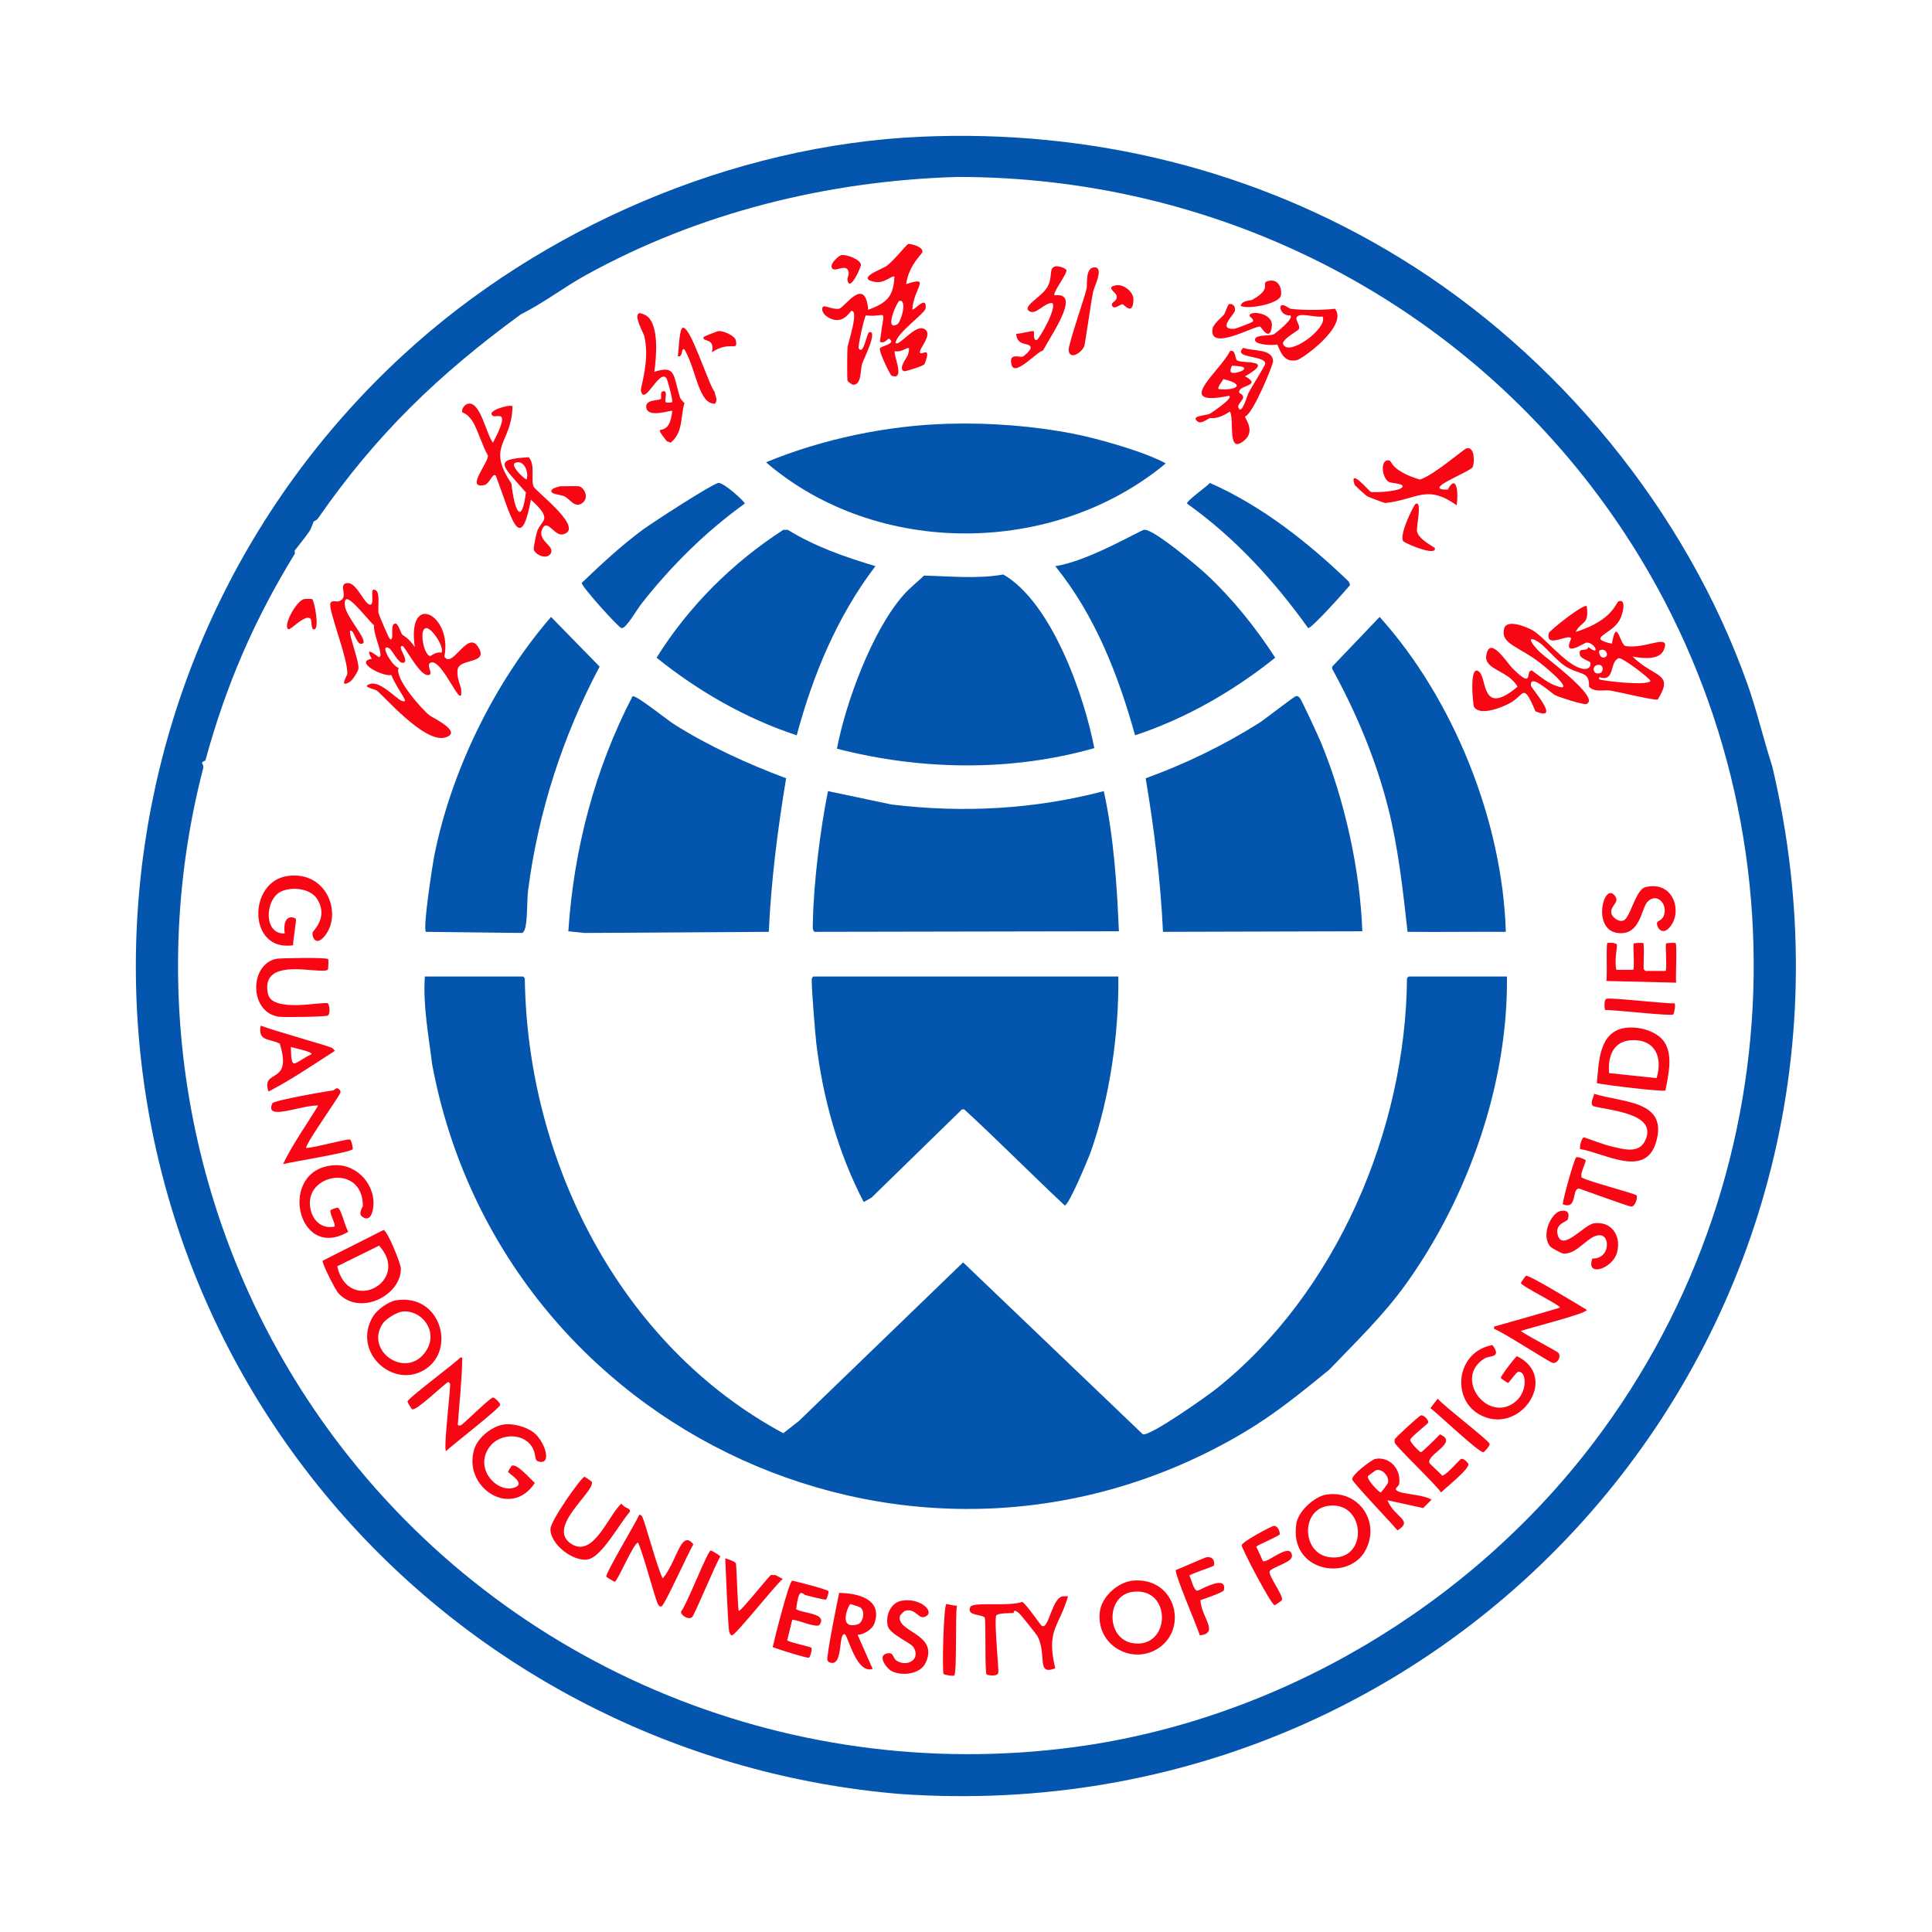<svg width="256" height="256" viewBox="0 0 256 256" fill="none" xmlns="http://www.w3.org/2000/svg">
<path d="M121.993 18.119C144.448 17.115 166.438 22.453 185.62 34.248C206.423 47.038 223.395 67.648 231.565 90.698C232.821 94.245 233.659 97.925 234.82 101.5C252.322 175.118 194.481 243.033 119.182 237.706C90.97 235.337 64.546 222.257 45.715 201.084C5.888 156.302 9.427 87.516 53.483 46.973C71.781 30.134 97.112 19.233 121.993 18.119ZM126.876 23.446C109.747 23.946 92.648 28.149 77.603 36.468C74.685 38.08 72.015 40.159 69.02 41.647C58.111 49.622 49.888 57.529 42.164 68.651C41.923 68.999 41.615 69.033 41.572 69.095C41.504 69.194 41.272 69.987 40.98 70.427C40.484 71.175 39.139 72.807 39.056 72.942C39.005 73.025 39.108 73.302 39.056 73.386C33.658 82.186 29.939 90.796 27.219 100.76C27.197 100.843 26.938 100.803 26.775 101.056C26.736 101.201 27.025 101.4 26.923 101.796C19.178 131.679 25.085 163.693 43.052 188.802C65.666 220.404 103.938 236.656 142.413 231.491C169.385 227.872 194.716 212.807 211.145 191.17C238.808 154.735 239.53 104.159 212.773 67.023C192.835 39.353 160.927 23.427 126.876 23.446Z" fill="#0455AD"/>
<path d="M120.366 32.324C120.545 32.279 122.402 32.651 122.215 33.434C122.159 33.67 120.415 35.149 120.07 37.651C123.43 36.528 121.109 38.096 120.884 40.98C121.052 41.288 122.804 38.978 122.659 40.832C122.606 41.508 118.843 44.08 118.664 45.419C119.093 46.036 121.193 42.957 122.437 43.57C123.799 44.241 121.619 46.304 121.919 46.751C122.155 47.1 123.479 45.751 122.511 48.231C122.473 48.47 119.913 49.255 119.774 49.192C118.97 48.834 120.201 47.347 120.292 47.047C120.873 45.108 119.789 46.829 118.59 46.529C118.242 46.788 120.071 50.499 118.146 49.784C117.958 49.715 116.445 46.603 116.592 46.159C116.698 45.841 118.812 45.572 117.85 44.901C117.631 44.749 117.212 45.656 116.592 45.271C117.193 40.329 117.674 42.137 114.743 41.794C114.539 41.887 113.642 45.949 113.781 46.159C114.447 47.165 114.83 44.089 115.187 44.014C116.368 43.762 114.451 47.56 114.225 48.231C113.997 48.907 114.197 51.153 112.967 50.968C112.889 50.956 112.337 50.557 112.301 50.45C112.233 50.239 112.251 46.482 112.301 46.011C112.356 45.49 113.858 41.073 112.819 41.202C112.614 41.227 111.649 43.321 109.564 41.942C108.922 41.517 108.786 40.763 109.12 40.61C109.389 40.487 110.441 41.056 111.192 40.906C111.918 40.763 114.647 36.434 115.039 41.054C117.474 40.134 118.374 39.363 118.516 36.689C118.304 36.337 117.275 37.599 115.927 37.355C113.319 36.883 116.817 35.684 117.406 35.283C118.421 34.592 120.111 32.386 120.366 32.324ZM119.182 39.87C118.853 39.935 117.104 43.957 118.886 42.978C119.379 42.707 120.277 39.654 119.182 39.87Z" fill="#F70713"/>
<path d="M111.488 33.804C112.119 33.691 113.957 34.331 114.077 35.062C114.127 35.367 112.585 38.774 112.301 37.133C112.233 36.738 112.513 36.504 112.449 36.097C112.236 34.735 110.591 36.207 110.23 35.506C109.925 34.914 111.192 33.857 111.488 33.804Z" fill="#F70713"/>
<path d="M139.898 35.285C140.185 35.228 141.212 35.501 141.303 35.803C141.44 36.252 139.347 38.932 139.75 39.132C143.289 38.672 139.503 44.052 138.196 46.456C137.558 46.443 134.501 49.944 134.053 48.38C133.578 46.726 135.043 47.355 135.459 47.27C135.709 47.22 136.543 46.396 136.568 46.16C136.666 45.233 134.788 46.091 134.645 44.237C135.459 44.182 136.841 43.805 136.938 43.867C137.126 43.987 136.813 45.178 137.382 45.051C137.647 44.992 140.038 40.921 139.454 40.168C138.403 40.011 137.245 41.877 136.346 41.203C135.46 40.539 138.013 39.373 138.788 38.022C139.569 36.659 138.871 35.486 139.898 35.285Z" fill="#F70713"/>
<path d="M144.929 35.432C146.397 35.282 144.979 38.023 144.855 38.613C144.563 39.995 143.794 45.517 143.671 45.864C143.422 46.571 141.848 47.836 141.599 46.455C141.487 45.831 143.637 39.646 143.967 38.317C144.115 37.721 143.779 35.549 144.929 35.432Z" fill="#F70713"/>
<path d="M168.16 37.206C169.573 36.932 169.906 38.505 169.714 39.203C169.431 40.233 165.465 41.041 164.387 40.535C164.572 39.761 165.661 39.876 165.94 39.721C168.873 38.09 166.763 37.476 168.16 37.206Z" fill="#F70713"/>
<path d="M147.888 37.8C148.863 37.631 150.183 38.64 150.182 39.649C150.177 41.953 148.903 40.342 148.776 40.315C148.467 40.249 147.636 41.102 147.37 40.537C147.098 39.962 148.088 40.042 147.962 39.206C147.885 38.698 146.41 38.054 147.888 37.8Z" fill="#F70713"/>
<path d="M162.833 40.315C163.181 40.152 163.722 40.483 163.647 41.128C163.582 41.677 161.195 43.709 163.573 43.57C163.705 43.562 165.948 42.722 166.014 42.608C166.19 42.305 165.581 41.954 165.57 41.868C165.471 41.085 168.718 41.417 168.53 43.2C168.293 45.452 167.105 43.314 166.976 43.274C166.35 43.079 160.05 46.732 160.687 43.496C160.801 42.916 162.096 41.812 162.167 41.72C162.32 41.525 162.697 40.378 162.833 40.315Z" fill="#F70713"/>
<path d="M169.788 40.464C170.072 40.267 170.89 40.896 170.971 40.908C172.475 41.127 175.313 41.109 176.89 40.908C178.683 43.175 172.605 47.534 171.859 47.714C169.785 48.218 169.495 45.772 169.196 45.643C168.663 45.809 166.442 45.69 166.31 45.125C166.115 44.283 168.087 44.561 168.752 44.311C168.919 44.249 171.54 42.186 170.971 41.796C169.811 41.862 169.441 40.704 169.788 40.464ZM172.155 41.796C171.177 42.105 172.463 43.084 172.081 43.645C171.958 43.824 169.816 45.01 170.009 45.569C170.638 47.383 175.968 43.537 175.262 41.944C174.425 42.08 172.814 41.589 172.155 41.796Z" fill="#F70713"/>
<path d="M84.705 41.498C84.849 41.45 85.449 41.706 85.593 41.794C87.394 42.904 86.969 47.391 86.703 49.267C89.567 48.354 89.166 49.651 90.106 52.67C90.177 52.896 90.505 53.226 90.698 53.41C90.138 55.263 90.545 57.333 88.848 58.663L88.33 58.441C86.072 55.495 88.694 58.669 89.07 54.446C88.967 54.298 86.031 55.387 85.667 54.15C85.276 52.819 87.431 53.164 87.591 52.818C87.672 52.642 87.434 51.985 87.812 51.856C88.572 51.599 88.04 53.041 88.182 53.262C88.259 53.383 88.992 53.383 89.07 53.262C89.193 53.072 88.444 50.328 88.33 50.154C87.394 48.741 85.372 53.934 84.927 51.782C84.831 51.321 86.155 47.769 85.371 44.532C85.269 44.107 83.89 41.773 84.705 41.498Z" fill="#F70713"/>
<path d="M90.476 43.423C91.498 43.198 93.83 50.835 94.693 51.931C94.779 52.55 95.129 52.874 94.767 53.485C92.537 53.611 92.275 48.96 90.698 46.308C90.218 45.968 90.545 47.431 89.81 47.196C89.948 46.521 89.988 43.529 90.476 43.423Z" fill="#F70713"/>
<path d="M95.211 43.866C95.843 43.818 97.386 44.467 97.504 45.123C97.788 46.708 96.803 45.048 94.323 46.677C94.811 44.722 93.061 45.369 93.213 44.68C93.237 44.575 95.103 43.873 95.211 43.866Z" fill="#F70713"/>
<path d="M164.757 46.086C165.908 46.58 168.735 46.127 168.678 47.936C168.664 48.347 166.081 54.8 164.979 55.186C164.927 55.482 166.643 57.339 164.461 58.663C162.689 59.739 163.551 55.679 162.981 54.52C161.31 55.649 160.547 55.349 160.317 55.408C160.005 55.488 159.194 56.243 158.69 55.852C157.69 55.077 159.703 55.109 160.317 54.816C160.494 54.732 163.583 52.663 162.833 52.449C155.332 53.983 161.637 49.242 162.981 46.53C163.699 46.222 163.665 47.504 163.869 47.714C164.409 48.269 169.162 47.472 164.979 49.859C167.444 51.232 163.79 50.972 164.239 52.079C165.499 52.7 163.863 53.373 164.091 54.002C164.509 55.157 165.329 52.258 165.422 52.079C165.778 51.398 167.599 48.482 167.642 48.231C167.845 47.064 163.16 47.505 164.757 46.086ZM163.277 48.453C163.172 48.501 162.916 49.201 163.129 49.341C163.562 49.628 165.56 48.968 164.609 48.601C164.546 48.578 163.338 48.425 163.277 48.453ZM162.093 50.229C161.938 50.6 161.202 51.38 161.501 51.561C163.808 51.774 165.146 50.951 162.093 50.229Z" fill="#F70713"/>
<path d="M62.066 53.484C63.677 53.245 64.412 57.515 65.321 58.663C67.78 53.958 65.826 55.433 65.321 55.112C64.257 54.434 67.76 53.481 67.91 53.854C67.805 58.848 64.384 59.036 67.763 64.064C68.187 67.855 69.142 69.645 69.686 65.248C66.423 61.541 65.317 60.874 70.056 60.587C70.99 61.623 70.279 63.502 70.722 64.508C71.321 65.393 77.46 70.005 74.643 70.797C73.476 71.125 72.579 68.733 71.906 69.983C71 71.665 73.669 72.309 72.942 73.386C72.375 74.225 70.868 73.454 70.722 72.794C70.675 72.581 71.073 70.69 71.166 70.427C71.744 68.792 73.372 68.972 70.352 66.21C68.897 73.923 67.656 68.136 65.691 63.028C65.238 62.596 64.914 64.134 64.137 64.286C61.662 64.77 64.698 61.383 64.655 60.365C63.954 59.188 63.199 56.672 62.584 55.778C61.832 54.687 61.295 54.733 61.252 54.594C61.117 54.155 61.619 53.551 62.066 53.484ZM68.28 61.327C67.536 61.645 69.322 63.327 69.76 63.546C70.139 62.617 69.424 60.837 68.28 61.327Z" fill="#F70713"/>
<path d="M125.693 56.149C131.148 55.996 136.903 56.433 142.265 57.48C145.481 58.109 151.641 59.851 154.473 61.402C139.628 73.744 116.154 73.865 101.5 61.254C109.036 58.149 117.548 56.375 125.693 56.149Z" fill="#0455AD"/>
<path d="M194.35 59.401C195.441 59.196 195.37 61.211 195.164 61.843C194.945 62.515 188.14 64.927 191.835 64.876C192.957 62.766 193.294 65.089 193.019 66.948C188.981 64.105 187.821 66.196 183.549 66.652C183.423 66.646 181.357 65.868 181.181 65.764C180.878 65.588 179.514 64.32 179.48 64.21C178.741 61.871 181.449 65.119 181.625 65.172C182.1 65.316 186.141 65.11 185.842 64.358C185.721 64.053 184.297 64.031 183.993 63.84C183.059 63.253 182.843 60.69 184.141 61.029C184.376 61.091 184.402 62.419 188.136 63.544C190.028 62.969 193.945 59.477 194.35 59.401Z" fill="#F70713"/>
<path d="M95.211 63.99C95.88 63.916 98.739 66.508 98.688 66.727C93.525 70.435 89.012 74.914 85.075 79.897C84.269 80.918 82.934 83.364 82.338 83.226C81.948 83.137 76.994 77.667 77.085 77.233C79.656 74.778 82.286 72.323 85.149 70.205C86.413 69.269 94.409 64.079 95.211 63.99Z" fill="#0455AD"/>
<path d="M160.317 63.99C167.216 67.043 173.323 71.864 178.74 77.085L178.888 77.529C178.253 78.3 173.808 83.281 173.339 83.226C168.849 76.955 163.608 71.22 157.284 66.728C157.191 66.373 159.915 64.476 160.317 63.99Z" fill="#0455AD"/>
<path d="M74.199 64.435C74.323 64.42 76.592 64.406 76.715 64.435C77.443 64.608 78.103 65.965 77.159 66.655C76.167 67.38 75.593 66.181 74.791 65.767C74.319 65.523 72.341 65.475 73.311 64.731C73.348 64.703 74.153 64.441 74.199 64.435Z" fill="#F70713"/>
<path d="M187.544 66.8C188.515 66.138 187.64 69.82 187.766 70.425C187.997 71.538 190.107 72.482 190.133 72.645C190.306 73.732 186.47 72.119 185.99 71.757C185.244 71.081 187.323 66.949 187.544 66.8Z" fill="#F70713"/>
<path d="M103.793 70.205H104.385C107.987 72.425 111.976 73.817 116.001 75.014C110.942 81.646 107.726 89.416 105.569 97.431C98.841 95.221 92.51 91.59 86.999 87.148C91.244 80.344 97.062 74.557 103.793 70.205Z" fill="#0455AD"/>
<path d="M151.587 70.205C152.725 69.977 158.746 75.073 159.874 76.124C163.354 79.367 166.389 83.162 168.974 87.147C163.441 91.58 157.146 95.198 150.404 97.431C148.178 89.436 145.099 81.523 139.824 75.014C144.051 74.425 150.963 70.329 151.587 70.205Z" fill="#0455AD"/>
<path d="M132.943 76.123C139.352 79.839 143.632 92.053 145.003 99.132C133.97 102.268 121.986 102.071 110.896 99.206C112.069 93.074 115.554 83.582 119.7 78.861C120.53 77.916 121.532 77.135 122.437 76.271C125.919 76.351 129.521 76.734 132.943 76.123Z" fill="#0455AD"/>
<path d="M45.789 77.308C47.193 76.818 48.202 80.084 49.044 80.119C49.767 80.15 48.793 77.465 49.858 78.27C50.363 78.65 50.048 80.584 50.154 81.229C50.185 81.417 51.526 84.649 51.708 84.706C52.323 84.905 51.548 82.515 52.448 82.635C52.766 82.678 53.148 83.907 53.261 84.04C53.516 84.336 54.032 84.382 54.963 85.742C53.882 78.245 59.979 81.457 58.884 87C59.936 88.69 61.904 83.517 63.323 85.668C64.877 88.021 61.034 87.189 60.66 88.627C60.414 89.575 61.086 91.087 61.104 91.291C61.404 94.795 58.594 87.052 57.035 87.814C56.342 88.153 57.702 89.56 56.591 89.441C55.502 89.325 53.605 85.602 53.336 85.594C52.495 85.57 54.291 87.54 53.483 87.814C52.809 88.043 51.996 86.117 51.56 85.89C50.169 85.169 52.01 88.386 52.818 88.48C52.226 89.816 55.764 93.861 56.887 94.768C57.322 95.12 61.469 97.025 58.958 97.728C56.199 98.5 50.7 92.01 49.932 91.513C49.513 91.242 47.837 91.013 49.044 90.625C50.379 90.198 52.482 92.565 53.188 92.845C54.498 93.364 52.755 91.645 51.856 89.441C50.696 89.7 46.868 87.675 49.266 87.296C48.097 85.294 50.102 87.102 50.228 87.074C50.927 86.917 49.411 84.042 49.562 82.857C48.191 81.561 45.364 77.602 45.715 80.341C45.918 81.933 49.438 85.516 47.713 85.298C47.396 85.258 46.815 83.81 46.751 83.745C45.529 82.494 47.655 87.487 47.491 88.627C47.437 88.996 46.718 90.118 46.381 90.329C44.86 91.282 46.001 89.472 46.011 89.367C46.203 87.442 43.407 80.689 43.791 79.897C43.99 79.489 44.639 79.77 44.901 79.675C46.297 79.168 44.854 77.633 45.789 77.308ZM56.443 83.227C55.447 83.403 56.206 86.96 57.035 86.926C57.115 86.923 57.739 86.322 58.514 86.482C58.898 85.693 57.152 83.101 56.443 83.227Z" fill="#F70713"/>
<path d="M40.314 79.379C40.462 79.35 41.272 79.35 41.35 79.379C41.649 79.487 42.466 83.775 41.498 83.374C41.224 83.26 41.323 82.135 41.128 81.968C40.421 81.363 38.553 83.464 38.243 83.374C37.395 83.128 39.207 79.587 40.314 79.379Z" fill="#F70713"/>
<path d="M214.474 79.674C215.602 79.265 214.997 81.537 214.548 82.263C213.385 84.148 210.173 84.546 213.587 85.297C214.227 81.658 214.627 85.353 215.362 85.593C218.03 86.081 221.444 83.792 220.467 86.11C219.86 87.552 217.533 87.216 216.324 86.998C219.184 89.857 221.916 89.082 219.653 92.695C219.303 92.852 214.387 91.665 213.439 91.511C212.5 91.359 211.327 91.797 210.553 90.993C210.63 88.827 209.353 89.523 207.372 88.256C206.349 87.602 204.699 85.629 203.969 85.149C202.307 84.057 202.628 85.049 204.116 86.48C204.813 87.151 212.239 92.588 210.183 93.287C209.816 93.411 206.577 92.386 206.04 92.103C205.547 91.844 202.656 89.114 202.859 90.845C202.903 91.221 206.987 95.724 203.451 94.249C201.789 90.314 202.009 92.084 200.121 93.139C199.075 93.723 196.099 94.943 195.312 93.657C195.166 93.417 194.617 87.664 196.052 89.07C197.036 90.033 196.304 94.993 201.083 90.993C199.879 88.82 196.64 88.766 196.94 86.85C197.371 84.105 199.674 87.803 200.343 88.478C203.335 91.495 202.069 88.879 202.933 88.848C203.093 88.842 204.611 90.175 205.596 90.624C208.476 91.934 206.941 90.165 204.412 88.108C201.301 85.576 198.791 85.419 199.307 83.299C199.632 81.967 202.248 83.059 203.081 83.521C204.565 84.344 207.327 87.941 209.443 88.552C210.682 88.91 210.864 88.102 210.701 87.738C210.669 87.666 209.474 87.237 209.369 86.85C209.034 85.61 210.213 86.491 210.479 85.74C212.159 87.084 211.318 85.039 210.183 85.149C209.932 85.172 206.962 87.229 208.186 84.631C207.987 83.811 204.742 86.06 205.226 83.891C205.296 83.582 209.949 79.854 210.257 80.34C210.592 82.904 209.513 82.25 208.778 83.743C213.74 82.179 214.133 79.798 214.474 79.674ZM211.959 86.184C211.741 86.307 212.018 87.404 212.699 87.072C213.258 86.8 212.708 85.764 211.959 86.184ZM214.474 87.22C213.231 87.7 214.038 90.4 211.959 89.736C211.838 89.796 211.838 89.966 211.959 90.032C212.261 90.193 218.103 90.922 218.691 90.254C218.764 89.974 214.926 87.047 214.474 87.22ZM211.663 88.108C210.819 88.281 211.114 89.601 212.107 89.144C212.486 88.969 212.52 87.932 211.663 88.108Z" fill="#F70713"/>
<path d="M73.015 81.746L79.452 88.331C74.591 97.483 71.323 107.579 69.982 117.925C69.762 119.625 70 123.391 69.168 123.621L56.443 123.474C55.977 123.176 57.323 114.487 57.553 113.338C59.791 102.145 65.533 90.388 73.015 81.746Z" fill="#0455AD"/>
<path d="M182.809 81.746C192.627 92.659 199.094 108.822 199.529 123.474C195.189 123.441 190.827 123.519 186.508 123.474C185.9 118.019 185.292 112.379 183.919 106.975C182.297 100.593 179.688 94.378 176.52 88.627V88.331L182.809 81.746Z" fill="#0455AD"/>
<path d="M83.817 92.253C84.258 92.052 88.481 95.44 89.292 95.952C93.941 98.888 99.03 101.196 104.163 103.129C103.05 109.876 102.18 116.638 101.87 123.474L77.454 123.622L75.309 123.4C76.019 112.565 78.804 101.909 83.817 92.253Z" fill="#0455AD"/>
<path d="M171.711 92.252C171.992 92.196 172.06 92.298 172.229 92.474C172.455 92.71 174.745 97.673 175.04 98.392C178.164 105.97 180.218 115.211 180.515 123.399L154.103 123.473C153.777 116.64 152.941 109.872 151.809 103.128C157.046 101.228 162.109 98.776 166.828 95.803C167.599 95.318 171.415 92.311 171.711 92.252Z" fill="#0455AD"/>
<path d="M109.712 104.828L118.146 106.604C127.597 107.742 137.045 107.25 146.26 104.828C147.582 110.923 147.996 117.176 148.258 123.398L107.936 123.472C107.606 123.255 107.704 122.639 107.714 122.067C107.809 116.975 108.698 109.841 109.712 104.828Z" fill="#0455AD"/>
<path d="M38.095 116.076C43.306 115.341 45.389 121.066 43.052 123.993C41.803 125.555 41.304 124.043 41.424 123.549C41.482 123.312 43.575 121.539 42.016 119.11C41.1 117.685 38.608 117.458 37.207 118.148C35.12 119.175 34.861 123.797 37.725 123.697C37.395 120.939 39.049 121.528 39.204 121.773C39.308 121.937 38.803 124.662 38.834 125.25C32.83 126.166 32.815 116.821 38.095 116.076Z" fill="#F70713"/>
<path d="M218.026 117.555C221.546 116.679 222.867 120.4 221.503 122.512C220.335 124.319 219.406 122.805 219.579 122.216C219.624 122.065 220.25 121.926 220.467 121.328C221.043 119.743 219.468 118.16 218.248 119.553C217.478 120.43 217.338 124.023 214.326 123.622C210.914 123.167 212.496 116.834 213.956 118.665C214.717 119.619 213.313 119.968 213.513 121.032C213.576 121.37 214.294 122.197 215.066 121.994C216.019 121.744 216.684 117.889 218.026 117.555Z" fill="#F70713"/>
<path d="M212.995 124.954C213.048 124.92 214.093 124.853 214.252 125.176C214.326 125.325 213.879 127.309 214.178 128.505H216.398C216.629 128.358 216.349 125.22 216.472 125.028C216.54 124.921 217.676 124.92 217.73 124.954C217.922 125.076 217.737 127.965 217.804 128.431L218.026 128.653H220.689C220.92 128.505 220.639 125.221 220.763 125.028C220.831 124.921 221.968 124.92 222.021 124.954C222.243 125.096 222.006 129.548 222.095 130.207L212.847 129.985C212.999 129.323 212.783 125.09 212.995 124.954Z" fill="#F70713"/>
<path d="M36.763 127.024C37.096 126.973 43.315 126.814 43.495 127.098C43.534 127.158 43.525 128.438 43.422 128.504C42.374 129.173 34.429 126.595 35.505 131.685C36.053 134.273 42.849 132.661 43.422 132.943C43.639 133.05 43.837 134.344 43.422 134.571C43.114 134.738 37.549 134.818 36.911 134.719C32.95 134.108 33.018 127.613 36.763 127.024Z" fill="#F70713"/>
<path d="M56.295 129.391H69.316L69.538 129.613C69.855 153.773 82.086 178.24 103.793 189.91L105.865 188.283L127.616 167.271L151.439 190.058C152.45 190.307 160.007 184.947 161.205 183.991C177.096 171.307 186.27 149.713 186.434 129.613L186.656 129.391H199.677C199.845 143.585 194.543 158.643 186.286 170.156C183.321 174.291 179.656 177.814 176.15 181.476C172.547 184.425 168.919 187.377 164.905 189.762C121.632 215.476 66.404 190.037 57.257 141.006C56.788 137.152 56.033 133.296 56.295 129.391Z" fill="#0455AD"/>
<path d="M107.788 129.391H148.184C148.279 136.912 147.058 145.423 144.559 152.548C144.252 153.422 141.604 159.791 141.081 159.724C136.598 155.537 132.289 151.151 127.764 146.999H127.468L115.483 158.689L114.447 159.28C111.066 152.791 109.019 145.46 108.158 138.195C108.004 136.893 107.56 131.122 107.566 130.204C107.569 129.892 107.475 129.604 107.788 129.391Z" fill="#0455AD"/>
<path d="M212.847 132.351C213.325 132.136 220.492 133.002 221.873 132.943C222.09 133.082 221.794 134.376 221.725 134.422C221.346 134.671 213.856 133.787 212.699 133.83C212.592 133.762 212.496 132.508 212.847 132.351Z" fill="#F70713"/>
<path d="M34.543 135.904C36.3 136.585 43.451 138.557 44.013 138.864C44.127 138.926 44.253 139.139 44.383 139.234C41.489 141.092 38.633 143.062 35.579 144.634C34.527 141.511 38.851 143.905 37.059 138.272C35.643 137.596 34.148 137.989 34.543 135.904ZM38.538 138.716C38.617 142.07 38.848 140.867 41.276 139.678C41.387 139.336 38.901 138.876 38.538 138.716Z" fill="#F70713"/>
<path d="M215.362 136.2C217.107 135.95 219.672 136.614 220.615 138.197C221.689 140.003 221.04 142.522 220.689 144.486C220.275 144.695 212.768 143.785 211.589 143.524C211.864 140.766 211.838 136.704 215.362 136.2ZM216.25 137.827C213.755 137.912 213.014 140.004 213.217 142.192L219.505 142.858C220.328 140.173 219.385 137.721 216.25 137.827Z" fill="#F70713"/>
<path d="M44.605 144.189C44.829 144.187 45.135 144.484 45.123 144.707C45.101 145.142 40.834 150.981 40.536 152.106C41.442 152.158 46.069 150.845 46.381 150.996C46.591 151.097 46.775 152.193 46.751 152.254C46.578 152.695 38.58 153.96 37.503 154.251C38.774 151.597 40.615 149.055 42.164 146.483C39.817 146.422 34.986 148.624 36.097 146.187C36.269 145.811 43.237 144.589 44.161 144.485C44.193 144.482 44.579 144.189 44.605 144.189Z" fill="#F70713"/>
<path d="M211.219 144.93C214.912 146.128 221.108 145.742 219.431 151.366C218.003 156.158 212.659 152.785 209.369 152.254C209.278 151.951 209.551 150.755 209.887 150.7C210.827 151.029 212.583 151.689 213.439 151.884C214.949 152.229 217.08 152.939 217.952 151.218C219.838 147.491 213.239 147.171 211.071 146.557C210.66 146.045 211.157 145.547 211.219 144.93Z" fill="#F70713"/>
<path d="M208.851 153.363C209.085 153.2 210.087 153.663 210.109 153.732C210.185 153.974 209.288 155.604 209.591 156.026C210.478 156.575 216.583 158.114 216.842 158.394C217.037 158.605 216.7 159.94 216.102 159.873C215.744 159.833 210.325 157.88 209.295 157.506C208.193 157.316 209.125 160.359 207.076 159.577C207.089 158.894 208.585 153.549 208.851 153.363Z" fill="#F70713"/>
<path d="M44.309 154.398C47.409 154.229 49.965 157.179 49.414 160.242C49.053 162.252 47.865 161.186 47.787 160.982C47.625 160.56 48.083 159.859 48.083 159.798C48.08 153.846 39.594 155.646 41.276 160.686C41.723 162.027 42.908 162.826 44.309 162.536C44.583 162.391 43.641 160.774 43.791 160.39C43.859 160.216 44.703 160.007 44.753 160.02C45.202 160.134 45.752 162.684 46.159 163.202C39.298 167.295 36.702 154.81 44.309 154.398Z" fill="#F70713"/>
<path d="M206.78 160.466C207.68 160.306 208.032 160.67 207.742 161.576C207.632 161.919 205.978 162.11 206.41 163.648C207.045 165.904 209.889 162.268 211.219 162.094C213.609 161.779 214.869 163.847 214.252 166.015C213.658 168.104 210.081 169.31 210.997 166.755C213.233 166.839 213.341 164.038 212.255 163.722C210.651 163.254 209.078 166.36 207.076 166.089C206.952 166.073 205.587 165.402 205.374 165.127C204.146 163.535 205.611 160.673 206.78 160.466Z" fill="#F70713"/>
<path d="M50.82 162.982C51.328 163.025 53.105 167.426 53.114 168.087C53.165 171.667 47.643 174.452 44.827 171.343C44.443 170.917 42.639 167.401 42.756 167.052L50.82 162.982ZM50.228 165.054L44.679 167.791C46.199 174.318 54.54 169.767 50.228 165.054Z" fill="#F70713"/>
<path d="M202.193 169.047C202.632 168.896 209.273 172.982 210.257 173.56C210.401 174.031 202.262 176.045 201.527 176.372C202.391 177.021 206.231 178.983 206.484 179.257C206.907 179.716 206.388 180.707 205.744 180.589C205.302 180.507 199.14 176.499 197.976 176.076V175.78C200.877 174.942 203.812 174.156 206.706 173.264C206.801 172.959 201.57 170.413 201.527 170.009C201.521 169.951 202.138 169.066 202.193 169.047Z" fill="#F70713"/>
<path d="M52.448 172.303C58.367 171.331 60.494 178.849 56.295 181.477C52.078 184.115 46.609 179.145 49.414 174.449C49.938 173.573 51.443 172.467 52.448 172.303ZM53.336 173.783C52.627 173.852 51.166 174.73 50.746 175.336C48.291 178.885 53.554 182.695 56.221 179.332C58.358 176.636 55.955 173.524 53.336 173.783Z" fill="#F70713"/>
<path d="M197.754 178.223C199.038 179.963 197.409 179.577 196.718 179.998C192.61 182.508 196.928 188.434 200.565 185.917C202.56 184.537 202.271 181.539 201.157 181.774C200.9 181.829 199.924 183.242 199.825 183.254C199.768 183.261 198.881 182.644 198.864 182.588C198.801 182.385 200.814 179.745 201.009 179.702C206.746 182.481 201.321 190.448 195.978 187.397C192.298 185.296 192.954 179.108 197.754 178.223Z" fill="#F70713"/>
<path d="M61.03 179.85L61.252 179.924C61.216 182.884 60.866 185.844 60.66 188.802C60.728 188.908 60.92 188.899 61.03 188.876C61.307 188.817 64.88 185.23 65.321 185.177C65.533 185.151 66.298 185.921 66.283 186.138C66.252 186.609 59.889 191.504 59.106 192.279C58.716 191.999 59.772 183.752 59.624 183.327C59.603 183.268 59.464 183.192 59.402 183.105C58.615 183.581 55.123 187.035 54.593 186.73C54.541 186.701 53.979 185.822 54.001 185.694C54.08 185.245 60.283 180.65 61.03 179.85Z" fill="#F70713"/>
<path d="M190.503 185.326C191.194 186.218 197.286 190.874 197.384 191.319C197.445 191.594 196.637 192.414 196.57 192.429C196.021 192.552 190.457 187.262 189.541 186.584L190.503 185.326Z" fill="#F70713"/>
<path d="M188.284 187.545C188.643 187.471 189.325 188.129 189.246 188.507C189.211 188.665 187.085 190.287 186.878 190.726C186.686 190.967 188.125 192.447 188.284 192.428C188.455 192.407 190.5 190.398 190.799 190.06C193.327 191.163 189.08 192.65 189.393 193.834C189.425 193.95 190.884 195.247 191.095 195.535C191.717 195.432 193.414 193.36 193.611 193.316C194.047 193.216 194.558 193.919 194.572 193.981C194.725 194.646 191.588 197.107 190.947 197.755C190.318 196.771 184.909 191.608 184.806 191.17C184.786 191.083 184.784 190.802 184.806 190.726C184.875 190.501 188.053 187.592 188.284 187.545Z" fill="#F70713"/>
<path d="M66.949 188.728C68.098 188.631 69.713 189.069 70.648 189.764C72.261 190.964 73.252 194.332 71.24 193.611C70.796 193.452 71.073 192.555 70.426 191.614C69.195 189.822 66.258 189.961 64.951 191.614C62.721 194.437 65.7 197.744 67.984 197.163C69.96 196.66 67.347 195.238 67.319 195.017C67.31 194.949 67.791 194.22 67.837 194.203C68.548 193.937 70.262 195.976 70.87 196.497C67.663 201.393 61.167 196.95 62.88 191.91C63.399 190.38 65.352 188.865 66.949 188.728Z" fill="#F70713"/>
<path d="M182.217 193.315C184.058 192.948 185.693 194.601 185.398 196.644C185.375 196.811 184.959 197.199 184.954 197.236C184.855 198.041 188.336 197.886 189.689 198.716L188.58 199.826L183.845 198.79C184.805 201.159 187.363 201.409 185.176 202.785C184.465 201.909 179.292 196.49 179.184 196.052C179.03 195.431 181.791 193.399 182.217 193.315ZM182.365 194.795C182.297 194.808 181.277 195.543 181.255 195.608C181.101 196.064 182.747 197.79 182.957 197.754C183.035 197.741 183.902 196.573 183.919 196.496C184.101 195.638 183.223 194.619 182.365 194.795Z" fill="#F70713"/>
<path d="M77.454 195.682C77.514 195.68 78.396 196.293 78.416 196.348C78.903 197.639 72.311 202.354 75.679 204.56C78.631 206.494 80.6 200.787 82.338 199.233C82.86 199.974 83.57 199.745 83.447 200.343C82.127 201.794 79.769 206.285 77.898 206.631C75.979 206.987 72.854 204.612 72.942 202.562C72.989 201.447 77.04 195.696 77.454 195.682Z" fill="#F70713"/>
<path d="M175.706 198.05C179.957 197.355 182.946 201.574 180.959 205.375C178.715 209.669 170.709 208.246 171.785 201.824C172.049 200.254 174.151 198.305 175.706 198.05ZM176.002 199.53C172.294 200.055 172.51 205.859 176.15 206.337C181.402 207.026 181.026 198.818 176.002 199.53Z" fill="#F70713"/>
<path d="M84.705 200.713C84.86 200.677 84.998 200.821 85.075 200.934C85.408 201.423 87.09 207.799 87.812 209.147C89.729 206.889 90.215 202.54 91.882 204.634C91.269 205.559 88.092 212.673 87.664 212.846C87.368 212.966 87.247 212.661 87.147 212.476C86.808 211.856 85.269 205.989 84.557 204.412C84.027 204.27 81.817 209.577 81.45 209.591C81.385 209.594 80.359 208.987 80.34 208.925C80.204 208.479 84.283 201.714 84.705 200.713Z" fill="#F70713"/>
<path d="M168.752 202.193C169.355 202.121 169.631 203.072 169.566 203.303C169.505 203.519 166.868 204.623 166.458 204.931L167.346 206.854C167.877 207.215 171.008 204.259 171.193 206.115C171.285 207.039 168.843 207.491 168.234 208.186C168.025 208.79 170.078 211.385 169.862 212.033C169.844 212.09 168.959 212.701 168.9 212.699C168.445 212.693 164.557 205.236 164.535 204.783C164.511 204.292 168.499 202.223 168.752 202.193Z" fill="#F70713"/>
<path d="M94.175 205.449C94.249 205.436 95.419 206.083 95.433 206.263C94.766 207.373 92.037 213.935 91.734 214.254C91.279 214.73 90.107 214.008 90.254 213.514C90.992 212.693 93.734 205.529 94.175 205.449Z" fill="#F70713"/>
<path d="M159.874 206.338C160.977 206.182 160.942 207.261 160.835 207.447C160.748 207.6 157.972 208.465 157.58 208.779C157.885 209.196 158.13 210.794 158.69 210.777C159.514 210.419 162.601 208.692 162.167 210.703C162.101 211.01 159.558 211.845 159.06 212.034C159.187 214.338 161.618 216.391 158.986 216.695C158.631 215.54 155.596 208.493 155.804 208.039C156.516 207.777 159.655 206.369 159.874 206.338Z" fill="#F70713"/>
<path d="M96.099 206.484C96.401 206.582 97.416 206.902 97.504 207.15C97.611 207.446 97.716 212.237 97.874 213.439C98.133 213.625 101.867 208.818 102.165 208.704C102.273 208.662 102.55 208.731 102.757 208.704L103.719 209.222C102.775 209.96 97.488 216.663 96.987 216.694C96.791 216.706 96.637 216.28 96.617 216.176C96.467 215.451 96.183 208.557 96.099 206.484Z" fill="#F70713"/>
<path d="M104.977 209.445C105.582 209.57 109.694 210.617 109.786 210.851C109.821 210.941 109.608 211.885 109.416 211.961C109.289 212.011 107.114 211.461 106.753 211.369C106.31 211.256 105.868 210.132 105.495 213.219C106.32 213.804 109.672 213.726 108.602 215.29C108.259 215.792 105.659 214.596 104.977 214.624L104.311 217.362C104.73 217.659 107.383 218.199 107.492 218.323C107.688 218.544 107.322 219.599 107.196 219.655C106.967 219.757 102.975 218.498 102.387 218.25C102.608 217.205 104.534 209.571 104.977 209.445Z" fill="#F70713"/>
<path d="M150.108 209.443C155.593 208.945 157.402 215.396 153.807 218.174C150.331 220.859 145.133 218.15 145.742 213.513C146.003 211.53 148.171 209.619 150.108 209.443ZM150.108 210.923C146.502 211.377 146.534 217.176 150.108 217.73C155.146 218.511 155.352 210.263 150.108 210.923Z" fill="#F70713"/>
<path d="M111.192 211.072C113.614 211.1 117.022 211.857 115.853 215.141C115.586 215.89 114.445 216.602 113.633 216.621L115.631 221.134C113.463 221.862 112.355 216.676 111.931 216.547C111.026 216.27 111.809 221.115 109.86 220.246C109.823 220.23 109.654 220.061 109.638 220.024C109.451 219.61 110.947 212.216 111.192 211.072ZM112.671 212.552C112.46 212.607 110.91 216.072 113.707 215.215C114.258 215.047 114.753 213.608 114.003 212.996C113.948 212.951 112.739 212.534 112.671 212.552Z" fill="#F70713"/>
<path d="M140.933 211.516C141.13 211.516 141.329 211.516 141.525 211.516C140.275 215.696 138.61 215.937 139.824 221.06C137.239 222.066 138.788 219.28 137.456 216.769C137.367 216.601 135.232 213.932 135.089 213.809C134.188 213.034 134.415 213.723 134.275 213.735C133.861 213.771 132.16 213.692 131.981 214.105C131.745 215.335 132.379 221.288 132.277 221.652C132.107 222.254 130.778 221.94 130.724 221.873C130.484 221.586 130.65 215.332 130.502 214.401C130.32 213.837 127.957 214.194 128.578 212.921C128.927 212.207 133.704 212.924 135.459 212.255C136.012 212.582 137.868 215.341 138.048 215.437C139.013 215.953 139.383 211.523 140.933 211.516Z" fill="#F70713"/>
<path d="M119.478 212.106C121.915 211.694 123.634 213.408 122.881 214.03C121.731 214.978 121.51 213.002 119.922 213.438C119.832 213.463 119.291 213.969 119.256 214.104C118.679 216.279 124.45 216.446 122.659 220.319C121.939 221.88 119.459 222.111 118.146 221.428C117.427 221.054 116.103 219.228 117.702 219.061C118.47 218.981 118.241 219.721 118.886 220.097C120.29 220.914 122.041 219.824 121.032 218.247C120.645 217.642 117.896 216.559 117.628 215.436C117.315 214.114 117.989 212.358 119.478 212.106Z" fill="#F70713"/>
<path d="M125.397 212.552C125.453 212.509 126.2 212.744 126.802 212.774C126.558 213.862 126.822 221.772 126.432 222.022C126.298 222.109 125.098 221.944 125.027 221.8C124.82 221.386 125.028 212.833 125.397 212.552Z" fill="#F70713"/>
</svg>
